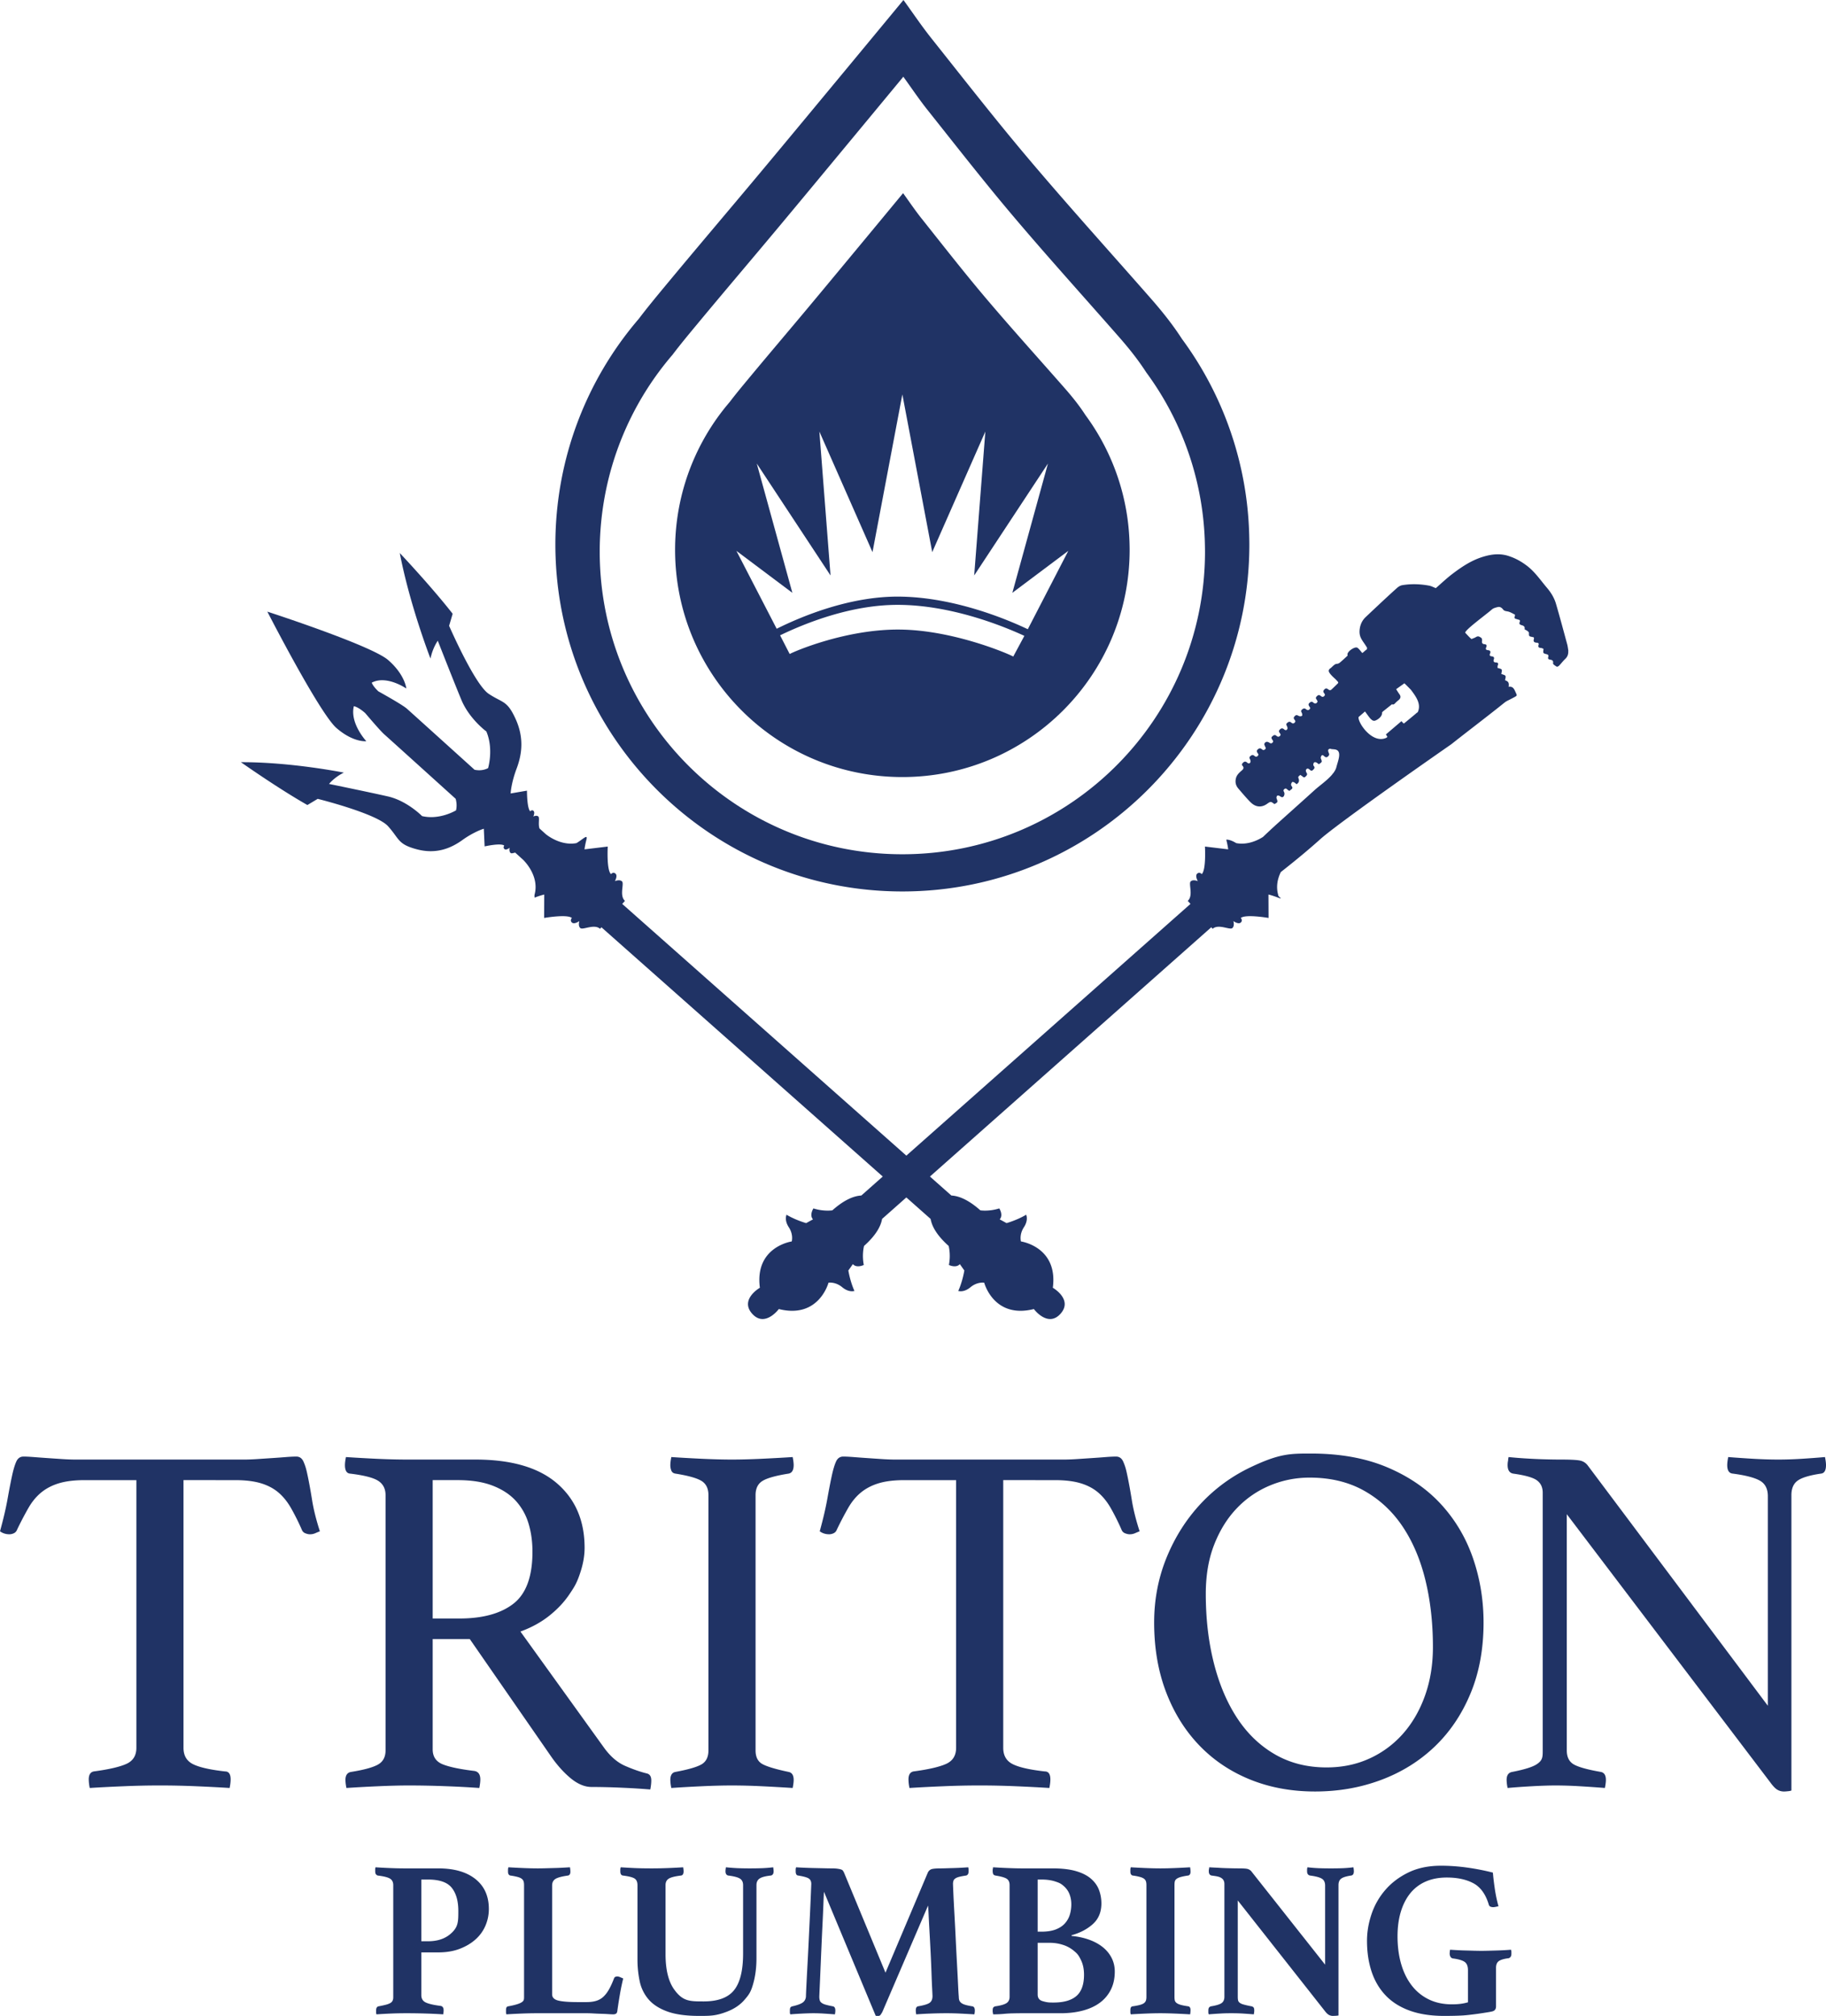 <?xml version="1.0" encoding="UTF-8"?>
<svg data-bbox="0 0 221.887 244.953" viewBox="0 0 221.887 244.953" xmlns="http://www.w3.org/2000/svg" data-type="color">
    <g>
        <path d="M161.91 94.014s1.052.11 1.108-.074-.363-.322-.107-.592.16-.416.607-.297c0 0 .234.401.446.118s.237-.283.18-.517-.196-.379.161-.56.559.432.936.15a.4.4 0 0 0 .104-.11c.2-.302-.058-.762-.058-.762l.248-.302.7.54s1.1-1.083 1.718-1.277.75-.615.75-.615l-.292-.479 1.89-1.611s.601.81 1.176.546c0 0-2.33 2.651-4.283 3.36s-1.713.619-1.731.975-1.524 2.881-1.524 2.881" fill="#203365" data-color="1"/>
        <path d="M151.807 65.447a41.96 41.96 0 0 0-8.18-24.262c-1.156-1.786-2.41-3.352-3.843-4.984-4.909-5.596-9.904-11.118-14.711-16.8-4.082-4.822-7.967-9.81-11.902-14.755-1.18-1.483-2.239-3.064-3.387-4.646-2.261 2.733-4.468 5.405-6.681 8.072-3.59 4.329-7.174 8.662-10.78 12.978-3.7 4.429-7.442 8.822-11.128 13.263-1.457 1.755-2.504 3.02-3.574 4.429a42 42 0 0 0-9.698 21.345 42.5 42.5 0 0 0-.437 6.069c0 23.287 18.878 42.165 42.165 42.165s42.165-18.878 42.165-42.165q-.001-.355-.009-.71m-42.156 38.355c-20.31 0-36.776-16.466-36.776-36.776 0-1.798.132-3.565.381-5.294a36.6 36.6 0 0 1 8.46-18.617c.932-1.228 1.845-2.332 3.116-3.862 3.214-3.874 6.48-7.705 9.707-11.568 3.144-3.764 6.27-7.544 9.4-11.32 1.93-2.326 3.856-4.656 5.829-7.04 1 1.38 1.923 2.759 2.953 4.052 3.432 4.313 6.82 8.664 10.38 12.87 4.194 4.955 8.55 9.771 12.832 14.652 1.25 1.424 2.344 2.79 3.351 4.347a36.6 36.6 0 0 1 7.135 21.161q.007.309.008.619c0 20.31-16.465 36.776-36.776 36.776" fill="#203365" data-color="1"/>
        <path d="M131.905 50.446c-.757-1.17-1.579-2.195-2.517-3.265-3.215-3.665-6.487-7.282-9.636-11.003-2.673-3.159-5.218-6.426-7.796-9.665-.773-.971-1.466-2.007-2.217-3.043-1.482 1.79-2.928 3.54-4.377 5.287-2.352 2.835-4.699 5.674-7.06 8.5-2.424 2.902-4.876 5.78-7.29 8.688-.954 1.15-1.64 1.978-2.34 2.9a27.5 27.5 0 0 0-6.353 13.982 28 28 0 0 0-.286 3.975c0 15.253 12.365 27.618 27.618 27.618s27.618-12.365 27.618-27.618q0-.233-.006-.464a27.5 27.5 0 0 0-5.358-15.892m-8.78 29.332c-.446-.272-7.186-3.203-13.737-3.28-6.584-.078-12.98 2.7-13.428 2.973l-1.168-2.272c3.037-1.469 8.586-3.703 14.27-3.703 6.5 0 12.827 2.573 15.415 3.767zm1.769-3.321c-2.265-1.08-8.954-3.963-15.833-3.963-5.951 0-11.757 2.45-14.682 3.906l-4.894-9.466 6.8 5.1-4.327-15.713 8.964 13.603-1.354-17.483 6.455 14.648 3.628-19.165 3.629 19.165 6.454-14.648-1.354 17.483 8.964-13.603-4.327 15.713 6.8-5.1z" fill="#203365" data-color="1"/>
        <path d="M128.872 159.629c1.542-1.731-.937-3.155-.937-3.155.657-4.982-3.872-5.627-3.872-5.627s-.236-.817.354-1.72c.59-.901.277-1.525.277-1.525-1.12.668-2.383 1.018-2.383 1.018l-.831-.456c.473-.53-.052-1.33-.052-1.33-1.26.4-2.301.233-2.301.233-1.38-1.23-2.557-1.75-3.52-1.799l-39.996-35.433.331-.372c-.716-.638-.058-2.098-.363-2.37s-.857-.026-.857-.026.365-.65.073-.91c-.238-.213-.452-.04-.523.03l-.027.027c-.557-.496-.394-3.35-.394-3.35l-.044.006-2.78.334s.043-.435.232-1.172-.371-.091-1.209.415c-2.008.38-3.733-1.093-3.733-1.093l-.76-.687c-.188-.53.041-1.295-.142-1.454-.226-.196-.608.005-.608.005s.234-.501.018-.689-.387.06-.387.06c-.413-.358-.404-2.516-.404-2.516l-.04.007-1.945.333s.015-.339.125-.915c.1-.525.279-1.247.6-2.1.672-1.786.913-3.777-.128-6.054s-1.555-1.9-3.265-3.04-4.808-8.26-4.808-8.26l.43-1.466c-2.629-3.363-6.424-7.378-6.424-7.378 1.223 6.371 3.73 12.824 3.73 12.824.277-1.332.888-2.168.888-2.168s1.896 4.842 2.862 7.174 3.041 3.85 3.041 3.85c.907 2.153.208 4.458.208 4.458-.572.29-1.141.3-1.64.198-3.861-3.488-7.67-6.928-8.21-7.41-.404-.36-1.823-1.194-3.48-2.12-.682-.64-.808-1.053-.808-1.053 1.804-.96 4.203.71 4.203.71s-.146-1.674-2.21-3.464c-2.062-1.79-14.676-5.878-14.676-5.878s6.336 12.353 8.4 14.143c2.062 1.79 3.625 1.6 3.625 1.6s-2.021-2.167-1.514-4.252c0 0 .47.047 1.315.78l.063.054c1.055 1.24 1.954 2.261 2.317 2.584.562.501 4.662 4.204 8.677 7.833.114.422.159.892.044 1.402 0 0-1.967 1.206-4.125.7 0 0-1.815-1.859-4.15-2.39s-7.158-1.519-7.158-1.519.64-.81 1.802-1.375c0 0-6.423-1.295-12.508-1.265 0 0 4.456 3.145 8.076 5.203l1.254-.75s7.157 1.776 8.552 3.33 1.155 2.17 3.454 2.79 4.073-.04 5.57-1.111a11 11 0 0 1 1.82-1.068c.493-.227.791-.31.791-.31l.096 2.114.002.033s1.973-.453 2.386-.095l-.016.023c-.04.061-.136.24.041.394.216.188.627-.16.627-.16s-.106.44.12.636c.09.08.3.02.55-.05l.954.863s2.093 1.936 1.382 4.336l.024-.026a.8.8 0 0 0 .009.303 9 9 0 0 1 1.167-.376l-.012 2.788v.056s2.815-.49 3.372.007c0 0-.285.293.007.553s.896-.177.896-.177-.18.576.124.848c.305.272 1.68-.55 2.396.088l.165-.185 40.002 35.439c.162.949.816 2.054 2.19 3.279 0 0 .285 1.015.033 2.313 0 0 .855.429 1.328-.101l.547.773s-.202 1.295-.737 2.484c0 0 .655.239 1.484-.45.828-.69 1.667-.55 1.667-.55s1.16 4.425 6.035 3.2c0 0 1.699 2.3 3.241.569" fill="#203365" data-color="1"/>
        <path d="M190.438 78.287c-.446-1.642-.885-3.287-1.362-4.92-.211-.723-.604-1.364-1.095-1.941-.78-.917-1.453-1.93-2.427-2.673-.646-.492-1.342-.891-2.102-1.147a4 4 0 0 0-.691-.187h-.003a4 4 0 0 0-.512-.06l-.108-.005-.088-.001c-.66-.006-1.316.131-1.98.346-1.331.43-2.478 1.199-3.575 2.032-.718.545-1.373 1.173-2.021 1.733-.294-.113-.54-.251-.803-.3-1.085-.203-2.18-.241-3.271-.06-.219.036-.447.168-.616.318-1.296 1.15-3.816 3.544-3.816 3.544-.476.44-.723 1.02-.759 1.666-.05.905.425 1.242.9 2.058.033.057-.016.163-.027.247-.057-.046-.508.45-.563.404-.007-.005-.003-.021-.01-.028-.177-.2-.331-.433-.541-.592-.219-.166-.737.133-.994.384a1 1 0 0 0-.221.305c-.033.073-.004.174-.003.259-.263.24-.52.491-.794.722-.15.125-.262.26-.528.273-.241.01-.478.303-.7.49-.102.086-.249.146-.263.356-.015.225.413.654.72.926.146.13.278.28.408.428.025.028.027.101.008.137-.016.03-.663.656-.798.777-.132.12-.242.106-.37.01-.156-.115-.293-.223-.49-.024-.148.15-.18.26-.066.431.077.114.206.217.036.384-.18.175-.306.071-.44-.03-.148-.115-.263-.129-.415.014-.145.135-.225.243-.08.424.06.076.092.174.134.256-.141.284-.327.305-.547.111-.168-.148-.29-.078-.438.048-.16.137-.133.256-.044.41.067.116.21.223.034.387-.166.153-.29.077-.417-.022-.185-.143-.323-.107-.493.047-.189.172-.06.287.001.441.038.098.05.288 0 .32a.43.43 0 0 1-.355.023c-.175-.077-.307-.203-.5-.01-.145.143-.196.246-.068.425.077.108.2.222.033.387-.164.161-.287.09-.414-.014-.185-.152-.32-.101-.49.045-.197.168-.068.285-.006.44.04.096.06.244.012.325-.093.16-.246.137-.379.02-.177-.157-.332-.168-.515.015-.134.133-.14.233-.048.384.074.123.23.244.04.413l-.003.003.008-.012-.032.029c-.154.118-.276.044-.394-.055-.195-.163-.326-.072-.488.067-.137.117-.12.212-.063.31q.014.031.035.067c.032.053.078.105.106.161.03.072.026.145-.065.233-.149.144-.26.077-.395-.008-.255-.16-.458-.122-.586.136-.037.075.035.21.073.313.045.121.172.22.013.364-.148.134-.263.106-.39-.005-.184-.161-.333-.14-.513.034-.147.142-.114.24-.033.386.065.115.213.222.044.39-.16.159-.288.096-.415-.013-.186-.159-.316-.104-.488.044-.193.168-.072.281-.009.435.04.097.059.248.01.328-.093.152-.242.146-.381.022-.173-.153-.327-.173-.512.016-.13.132-.18.228-.052.373.191.214.125.375-.075.549-.314.273-.632.544-.735.987-.111.479 0 .886.318 1.246.886 1.048 1.353 1.548 1.55 1.72.54.497 1.225.603 1.905.128.462-.322.467-.315.91.018.42-.214.429-.26.26-.694-.035-.089.006-.246.072-.318.041-.046.212-.027.29.021.193.122.376.278.54-.01a.6.6 0 0 0 .052-.34c-.018-.159-.229-.3-.012-.476.234-.191.33.052.48.132.043.024.084.051.138.084.077-.06.15-.126.23-.182.134-.097.18-.2.073-.352-.051-.071-.106-.167-.098-.245a.52.52 0 0 1 .133-.291c.034-.035.165-.01.23.026.111.061.206.154.302.229q.417-.25.248-.69c-.075-.196-.059-.23.217-.44.066.049.135.103.209.152.122.081.22.247.403.07.15-.146.294-.26.13-.497-.062-.09-.1-.262-.056-.348.111-.211.283-.162.44-.02.12.108.228.21.402.044.154-.147.268-.265.111-.472-.035-.047-.076-.11-.07-.161.01-.094.027-.21.088-.268.05-.047.181-.055.252-.024.124.053.23.15.338.225.42-.285.409-.281.247-.687-.036-.09.003-.24.06-.33.1-.159.228-.063.323.028.176.167.325.212.521.006.146-.152.11-.267.04-.424-.047-.105-.08-.244-.049-.346.02-.065.196-.15.253-.123.151.072.47.035.699.113.724.247.208 1.413.04 2.098-.262 1.067-1.849 2.081-2.63 2.79-1.52 1.378-3.053 2.743-4.578 4.115a86 86 0 0 0-1.72 1.6c-.65.412-1.882 1.007-3.248.748-.838-.506-1.209-.415-1.209-.415.189.737.232 1.172.232 1.172l-2.78-.334-.044-.005s.163 2.853-.394 3.349l-.027-.028c-.07-.07-.285-.242-.524-.029-.291.26.074.91.074.91s-.552-.245-.857.026c-.305.272.353 1.732-.363 2.37l.33.372-39.995 35.433c-.963.048-2.14.57-3.52 1.8 0 0-1.041.166-2.301-.234 0 0-.525.8-.052 1.33l-.831.456s-1.264-.35-2.383-1.018c0 0-.312.624.277 1.526.59.902.354 1.719.354 1.719s-4.529.645-3.872 5.627c0 0-2.48 1.424-.937 3.155s3.241-.568 3.241-.568c4.874 1.224 6.035-3.2 6.035-3.2s.839-.141 1.667.548 1.484.45 1.484.45c-.535-1.188-.737-2.483-.737-2.483l.547-.774c.473.531 1.328.102 1.328.102-.252-1.298.033-2.313.033-2.313 1.374-1.225 2.028-2.33 2.19-3.28l40.002-35.438.165.185c.716-.638 2.09.184 2.396-.088.305-.272.124-.848.124-.848s.604.437.896.177.007-.553.007-.553c.557-.496 3.372-.007 3.372-.007v-.056l-.012-2.788s.438.095 1.167.376.031-.096.009-.303l.024.026c-.321-1.083-.07-2.07.301-2.828 1.632-1.287 3.235-2.593 4.75-3.955 2.41-2.168 15.957-11.57 15.957-11.57 1.936-1.531 3.905-3.02 5.836-4.554 1.128-.897.548-.479 1.81-1.16.374-.203.374-.198.192-.584-.174-.37-.307-.785-.856-.686.03-.247.03-.392-.038-.529-.057-.113-.21-.204-.402-.276.02-.167.119-.392.046-.522-.07-.127-.315-.158-.503-.24.02-.166.114-.384.045-.522-.058-.116-.304-.138-.507-.217.009-.083-.002-.206.038-.308.095-.237.02-.338-.224-.345-.252-.006-.348-.136-.26-.37.096-.26-.039-.352-.257-.377-.228-.026-.295-.12-.202-.337.103-.237.028-.385-.24-.409-.228-.02-.334-.106-.226-.348.097-.216.06-.36-.219-.382-.246-.02-.33-.16-.286-.415.02-.118-.026-.32-.108-.366-.164-.093-.33-.25-.574-.114-.4.223-.156.075-.573.264-.08.036-.71-.686-.768-.737-.25-.223 2.457-2.18 3.221-2.852.185-.163.468-.233.719-.293.267-.064.48.087.64.296.14.184.324.195.539.235.309.057.596.24.885.384.028.014.03.14.004.192-.11.225-.005.31.2.352.077.016.15.054.228.07.176.033.24.117.162.293-.078.18-.032.295.173.361.227.073.494.127.421.493-.01.05.229.14.339.227.078.062.19.152.19.23 0 .42-.01.42.398.503.066.013.13.035.203.055.002.07.02.134.003.186-.106.319.037.438.338.456.15.008.294.056.23.255-.08.256.005.369.271.382.104.006.206.062.3.093.013.03.03.05.027.067-.066.476-.07.489.389.604.204.052.234.164.188.325-.057.198-.003.297.207.33.25.04.436.104.374.458-.019.109.276.293.453.401.053.032.217-.056.288-.13.256-.264.475-.568.744-.817.31-.287.387-.64.362-.99l.013-.001c-.045-.262-.07-.53-.14-.785m-24.575 8.163c.165.197.563.806.749.954.14.112.192.176.386.18.195.003.97-.413.948-.989-.002-.052.072-.115.122-.16l1.077-.86c.212.087.309-.047.429-.17.118-.12.247-.231.378-.338.275-.226.299-.466.07-.754a12 12 0 0 1-.368-.572c.027-.02.978-.695 1.006-.713 0 0 .746.73.82.831.58.782 1.261 1.693.792 2.686a1 1 0 0 0-.204.15c-.3.267-1.704 1.414-3.601 2.953-1.687.791-3.458-1.784-3.385-2.51.002-.016.724-.619.78-.688" fill="#203365" data-color="1"/>
        <path d="M22.298 179.849v32.534q0 1.402 1.158 1.98t3.9.883q.67 0 .67.975-.001.427-.122 1.036-1.951-.123-4.113-.213a102 102 0 0 0-8.712 0q-2.225.09-4.173.213a5.4 5.4 0 0 1-.122-1.036q-.001-.853.61-.975 2.74-.365 3.959-.914 1.219-.548 1.219-1.95V179.85h-6.276q-1.827 0-3.076.365-1.25.366-2.163 1.097-.915.733-1.584 1.888a40 40 0 0 0-1.402 2.68.75.75 0 0 1-.396.428 1.3 1.3 0 0 1-.517.122q-.671 0-1.158-.366.608-2.192.914-3.899.304-1.705.548-2.833.243-1.126.518-1.736.274-.61.883-.61.426 0 1.219.06.791.063 1.675.123.883.062 1.798.122.914.06 1.706.06h20.348q.732 0 1.645-.06l1.828-.122q.914-.06 1.676-.122.76-.06 1.249-.06.608 0 .883.639c.275.639.355 1.026.518 1.797q.243 1.158.518 2.864.273 1.707.944 3.777-.305.123-.579.244a1.55 1.55 0 0 1-.64.122q-.243 0-.548-.122a.73.73 0 0 1-.426-.427 28 28 0 0 0-1.34-2.68q-.672-1.156-1.554-1.89-.884-.73-2.133-1.096-1.25-.365-3.076-.365z" fill="#203365" data-color="1"/>
        <path d="M57.086 199.162h-4.508v13.403q0 1.34 1.249 1.829 1.249.487 3.807.792.732.121.732 1.035 0 .427-.122 1.036a114 114 0 0 0-3.991-.213 117 117 0 0 0-4.6-.092q-1.584 0-3.655.092-2.072.09-3.9.213a5 5 0 0 1-.121-.975q0-.852.67-.974 2.315-.366 3.26-.884.944-.517.944-1.737v-31.01q0-1.157-.884-1.737-.884-.578-3.442-.883-.609-.06-.609-1.036 0-.365.122-.975 1.827.122 3.777.214 1.95.09 3.716.09h8.225q6.58 0 9.931 2.895t3.351 7.828q0 1.342-.457 2.803c-.457 1.461-.772 1.93-1.401 2.863q-.945 1.403-2.437 2.59-1.493 1.188-3.503 1.919l10.174 14.135q1.156 1.585 2.56 2.193 1.4.61 2.619.914.549.122.548.853 0 .488-.122 1.096a83 83 0 0 0-3.412-.212 81 81 0 0 0-3.716-.092q-1.28 0-2.59-1.097t-2.467-2.803zm-1.28-2.498q4.265 0 6.58-1.797t2.316-6.305q0-1.89-.488-3.474a7.1 7.1 0 0 0-1.553-2.741q-1.066-1.157-2.803-1.828-1.736-.67-4.234-.67h-3.046v16.815z" fill="#203365" data-color="1"/>
        <path d="M91.813 212.688q-.001 1.218.853 1.675.852.457 3.168.945.608.121.609.974 0 .366-.122.975-1.89-.122-3.777-.213a74 74 0 0 0-3.595-.092q-1.644 0-3.625.092-1.98.09-3.747.213a5 5 0 0 1-.121-.975q0-.852.608-.974 2.316-.428 3.169-.914.853-.488.853-1.706v-31.011q0-1.218-.853-1.737-.854-.517-3.169-.883-.365-.06-.487-.366a1.8 1.8 0 0 1-.121-.67q0-.365.121-.975 1.827.122 3.808.214 1.98.09 3.564.09 1.523 0 3.503-.09 1.98-.092 3.87-.214.12.61.12.975 0 .914-.608 1.036-2.316.367-3.168.883-.854.518-.853 1.737z" fill="#203365" data-color="1"/>
        <path d="M121.909 179.849v32.534q0 1.402 1.157 1.98t3.9.883q.67 0 .67.975 0 .427-.122 1.036-1.95-.123-4.113-.213a102 102 0 0 0-8.712 0q-2.225.09-4.173.213a5.4 5.4 0 0 1-.122-1.036q0-.853.61-.975 2.74-.365 3.96-.914 1.217-.548 1.218-1.95V179.85h-6.275q-1.829 0-3.077.365-1.25.366-2.163 1.097-.915.733-1.584 1.888a40 40 0 0 0-1.401 2.68.75.75 0 0 1-.396.428 1.3 1.3 0 0 1-.518.122q-.671 0-1.158-.366.608-2.192.914-3.899.305-1.705.548-2.833.244-1.126.518-1.736t.884-.61q.425 0 1.218.06.792.063 1.676.123.883.062 1.797.122t1.706.06h20.349q.731 0 1.645-.06l1.827-.122q.915-.06 1.676-.122.76-.06 1.25-.06.607 0 .882.639c.275.639.355 1.026.518 1.797q.243 1.158.518 2.864.274 1.707.944 3.777-.305.123-.578.244a1.55 1.55 0 0 1-.64.122q-.245 0-.548-.122a.73.73 0 0 1-.427-.427 28 28 0 0 0-1.34-2.68q-.672-1.156-1.554-1.89-.884-.73-2.132-1.096-1.249-.365-3.077-.365z" fill="#203365" data-color="1"/>
        <path d="M140.247 197.151q0-4.203 1.523-7.92 1.522-3.715 4.143-6.52 2.619-2.8 6.093-4.446c3.474-1.646 4.752-1.645 7.31-1.645q5.301 0 9.261 1.675t6.55 4.509q2.589 2.832 3.87 6.55 1.278 3.716 1.278 7.797 0 4.815-1.584 8.621-1.584 3.81-4.356 6.458-2.773 2.65-6.52 4.052t-8.01 1.402q-4.327 0-7.921-1.463t-6.184-4.173-4.021-6.488q-1.432-3.778-1.432-8.409m20.958 17.608q2.864 0 5.24-1.097a12.1 12.1 0 0 0 4.082-3.046q1.705-1.95 2.65-4.63t.945-5.85q0-4.385-.914-8.133-.915-3.745-2.772-6.519-1.86-2.771-4.692-4.356-2.833-1.584-6.61-1.584-2.498 0-4.782.944a11.8 11.8 0 0 0-4.022 2.742q-1.737 1.798-2.771 4.417-1.038 2.62-1.037 6.032 0 4.51.975 8.377.975 3.87 2.833 6.702 1.858 2.833 4.6 4.417t6.275 1.584" fill="#203365" data-color="1"/>
        <path d="M214.82 207.265v-25.466q-.001-1.341-.975-1.889-.975-.549-3.29-.853-.671-.06-.671-1.036 0-.365.122-.975 1.522.122 3.107.214 1.584.09 2.986.09 1.34 0 2.802-.09 1.463-.092 2.864-.214.121.61.122.975 0 .976-.61 1.036-2.073.305-2.833.853-.762.548-.761 1.767v35.885q-.123.06-.427.09c-.304.03-.365.032-.487.032q-.427 0-.792-.214-.367-.214-.853-.883l-24.736-32.596v28.697q0 1.217.853 1.706t3.29.914q.61.121.61.974 0 .366-.122.975a139 139 0 0 0-3.078-.213 49 49 0 0 0-2.893-.092q-1.22 0-2.863.092-1.646.09-2.986.213a5 5 0 0 1-.122-.975q0-.852.67-.974 2.194-.428 2.955-.914c.761-.486.762-.894.762-1.706v-31.316q-.001-.974-.701-1.493-.7-.517-2.894-.822-.67-.122-.67-1.036 0-.304.06-.548 0-.183.062-.427a49 49 0 0 0 2.315.183q.975.061 2.071.091 1.096.032 1.95.03 1.767 0 2.346.123.578.122.944.609z" fill="#203365" data-color="1"/>
        <path d="M51.198 237.235v5.2q0 .624.528.88.528.257 1.8.42.38.053.38.541 0 .217-.054.488a55 55 0 0 0-1.964-.095 74 74 0 0 0-2.558-.041q-.975 0-1.882.04-.908.04-1.693.096a.5.5 0 0 1-.054-.244v-.217q0-.46.298-.515.569-.108.92-.202.352-.096.542-.217.19-.12.257-.298c.067-.178.068-.266.068-.447v-13.565q0-.542-.392-.786-.393-.244-1.503-.378a.5.5 0 0 1-.217-.164q-.081-.106-.081-.378v-.244q0-.136.054-.216.757.054 1.747.094.987.04 1.773.04h4.089q2.896 0 4.522 1.3 1.624 1.3 1.624 3.629 0 1.056-.406 2.017a4.7 4.7 0 0 1-1.205 1.678q-.8.719-1.936 1.152-1.137.433-2.6.432zm.812-1.353q1.65 0 2.667-.839c1.017-.839 1.016-1.508 1.016-2.844q0-1.813-.799-2.815-.8-1.002-2.884-1.002h-.812v7.5z" fill="#203365" data-color="1"/>
        <path d="M67.092 242.326q0 .57.73.759.733.19 2.41.19h1.03q.675 0 1.177-.15.502-.149.88-.501.38-.352.691-.907t.61-1.34q.081-.217.405-.217.136 0 .326.081l.379.163a26 26 0 0 0-.393 1.882q-.176 1.015-.312 1.99-.027.325-.175.406a.64.64 0 0 1-.312.082q-.217 0-.61-.028a20 20 0 0 0-.852-.04 35 35 0 0 1-.934-.04 14 14 0 0 0-.826-.028h-6.147q-.784 0-1.8.04-1.015.04-1.828.096a.64.64 0 0 1-.054-.285v-.257q0-.405.27-.434 1.03-.188 1.476-.405c.446-.217.447-.398.447-.759v-13.565q0-.271-.054-.448a.65.65 0 0 0-.217-.31q-.162-.136-.5-.23a7 7 0 0 0-.908-.176q-.27-.082-.27-.461v-.244q0-.163.054-.297.866.054 1.841.094t1.733.04q.378 0 .867-.013.487-.014 1.015-.027c.528-.013.704-.022 1.056-.04q.528-.028.961-.054.028.135.04.297.014.163.014.244 0 .38-.27.46-1.165.163-1.558.42-.392.257-.392.798z" fill="#203365" data-color="1"/>
        <path d="M91.922 237.94q0 1.543-.325 2.83c-.325 1.287-.591 1.597-1.123 2.22q-.8.934-2.14 1.448c-1.34.514-2.017.515-3.37.515q-2.411 0-3.886-.542-1.476-.54-2.275-1.475a4.9 4.9 0 0 1-1.07-2.194 12.8 12.8 0 0 1-.27-2.694v-8.99q0-.568-.352-.798-.353-.231-1.435-.365-.298-.055-.298-.515v-.217q0-.135.054-.27a75 75 0 0 0 1.665.094q.88.04 2.099.04.948 0 1.976-.04t1.842-.094a3 3 0 0 1 .054.487q0 .46-.298.515-1.11.134-1.503.378t-.392.786v8.393q0 2.817 1.042 4.278c1.042 1.461 1.89 1.462 3.588 1.462q2.6 0 3.696-1.367t1.096-4.454v-8.312q0-.542-.379-.786-.378-.245-1.435-.378-.325-.082-.325-.515 0-.082.014-.217.013-.135.04-.27.786.08 1.45.108.662.026 1.42.026.867 0 1.544-.026a16 16 0 0 0 1.327-.108 3 3 0 0 1 .054.487q0 .433-.325.515-1.002.107-1.38.365-.38.257-.38.799z" fill="#203365" data-color="1"/>
        <path d="M112.744 227.542a.8.8 0 0 1 .352-.379q.244-.136 1.192-.136.216 0 .636-.013.42-.014.907-.027t.975-.04.84-.054q.053.135.053.27v.217q0 .433-.298.515-.54.08-.852.162-.312.08-.474.203c-.162.123-.18.176-.217.284a1.2 1.2 0 0 0-.054.379q0 .054.04 1.03.042.973.122 2.41.082 1.433.163 3.113.08 1.68.163 3.181c.083 1.501.099 1.873.135 2.614s.063 1.19.081 1.353q0 .27.068.447.068.175.243.312.177.135.501.23.325.094.84.175.297.055.298.515 0 .19-.055.46-.947-.055-1.719-.094a33 33 0 0 0-1.747-.041q-.892 0-1.908.041a41 41 0 0 0-1.693.095 2.4 2.4 0 0 1-.054-.461q0-.297.095-.407.095-.106.176-.108 1.11-.189 1.435-.446t.325-.799q0-.081-.04-.866-.042-.786-.082-1.95-.041-1.165-.108-2.518t-.136-2.546a227 227 0 0 1-.108-2.058q-.04-.866-.068-1.055l-5.55 12.916a3 3 0 0 1-.23.365.31.31 0 0 1-.258.122h-.162a.4.4 0 0 1-.163-.027l-6.282-15.055q-.027.351-.067 1.421t-.109 2.451q-.068 1.38-.135 2.91-.068 1.53-.122 2.83c-.054 1.3-.068 1.593-.095 2.18q-.04.88-.04.961 0 .244.054.42a.53.53 0 0 0 .217.311q.162.136.487.23.324.095.893.203.298.055.298.515 0 .081-.013.203-.015.12-.04.258a108 108 0 0 0-1.355-.095q-.623-.04-1.245-.041-.543 0-1.354.04-.814.04-1.462.096a.54.54 0 0 1-.055-.244v-.217q0-.299.082-.393a.38.38 0 0 1 .216-.122q.84-.189 1.219-.433.378-.244.433-.731 0-.217.054-1.313t.136-2.6c.082-1.504.108-2.066.162-3.194l.15-3.142a562 562 0 0 0 .148-3.452q0-.46-.298-.663t-1.3-.365q-.297-.028-.297-.515v-.217q0-.135.054-.27.351.026.974.053.623.028 1.273.041l1.219.027q.568.014.812.013.487 0 .758.041c.27.041.325.059.433.095q.162.054.23.162.068.11.122.217L107.6 239.7z" fill="#203365" data-color="1"/>
        <path d="M130.209 235.232q1.137.109 2.099.447.96.34 1.665.893.704.556 1.096 1.314.393.759.393 1.678 0 1.246-.474 2.194a4.4 4.4 0 0 1-1.327 1.584q-.852.636-2.071.96-1.218.326-2.708.326h-4.684q-.487 0-1.097.014-.61.012-1.15.067a15 15 0 0 1-1.272.055l-.028-.19a.5.5 0 0 1-.027-.15v-.121q-.001-.298.094-.393a.45.45 0 0 1 .23-.122q.948-.135 1.341-.379.392-.243.393-.785v-13.565q0-.543-.352-.772-.353-.23-1.381-.392-.217-.055-.271-.204-.054-.148-.054-.366v-.12q0-.069.027-.123 0-.109.027-.19.811.055 1.827.095t1.666.04h3.736q1.734 0 2.87.34 1.138.337 1.815.934.676.594.961 1.367.284.772.284 1.611 0 1.57-1.028 2.504-1.03.935-2.6 1.368zm-3.683-.514q1.056 0 1.76-.27.704-.272 1.124-.746.42-.473.596-1.07.176-.595.176-1.245 0-.623-.203-1.178t-.637-.961c-.433-.406-.668-.482-1.137-.637q-.704-.229-1.679-.23h-.433v6.337zm-.433 7.636q0 .623.582.798c.582.175.835.176 1.34.176q1.869.001 2.79-.799.92-.798.92-2.586 0-.974-.338-1.706c-.338-.732-.528-.888-.907-1.204a3.9 3.9 0 0 0-1.327-.718 5.2 5.2 0 0 0-1.598-.244h-1.462z" fill="#203365" data-color="1"/>
        <path d="M142.718 242.624q0 .27.04.447.041.175.218.312.175.135.514.23.338.094.907.175.27.055.271.461 0 .081-.014.243-.014.164-.04.272a77 77 0 0 0-1.855-.095 43 43 0 0 0-1.747-.041q-.785 0-1.76.04t-1.84.096a.6.6 0 0 1-.055-.272v-.243q0-.433.27-.46.57-.082.908-.177t.5-.23a.66.66 0 0 0 .217-.31q.055-.177.055-.448v-13.565q0-.271-.055-.448a.66.66 0 0 0-.216-.31q-.163-.136-.501-.23a6 6 0 0 0-.907-.176q-.27-.082-.271-.461v-.244q0-.163.054-.297.867.054 1.841.094.975.04 1.76.04.759 0 1.747-.04a89 89 0 0 0 1.855-.094q.026.135.04.297.014.163.014.244 0 .38-.271.46a7 7 0 0 0-.907.176q-.339.096-.514.23a.55.55 0 0 0-.217.311q-.04.177-.04.448z" fill="#203365" data-color="1"/>
        <path d="M161.022 238.725v-9.613q0-.594-.406-.839-.405-.244-1.435-.378-.352-.082-.352-.515v-.217q0-.135.054-.27.676.08 1.327.108.65.026 1.517.026.865 0 1.489-.026.623-.029 1.245-.108.026.135.041.27.014.135.014.217 0 .46-.326.515-.893.134-1.218.378-.326.244-.326.786v15.84a2.3 2.3 0 0 1-.365.04 9 9 0 0 1-.338.014q-.19 0-.406-.095t-.46-.392l-10.669-13.54v11.698q0 .27.04.447.042.176.217.298c.175.122.29.153.515.217q.338.093.907.202.135.029.23.122.095.096.095.393 0 .19-.055.46a82 82 0 0 0-1.272-.094q-.595-.04-1.38-.041c-.786-.001-1.025.014-1.504.041q-.717.04-1.313.095a.54.54 0 0 1-.054-.244v-.217q0-.27.095-.38a.4.4 0 0 1 .23-.135q.975-.161 1.299-.405.325-.244.325-.759v-13.701q0-.433-.284-.663c-.284-.23-.618-.276-1.286-.365q-.325-.082-.325-.515v-.122q0-.068.027-.149l.027-.216q.379.025.73.04.353.015.705.04.596.029 1.205.04.609.015.988.014.786 0 1.03.069.243.067.432.257z" fill="#203365" data-color="1"/>
        <path d="M180.895 244.492q-.65.108-1.22.19-.57.081-1.18.149c-.61.068-.85.076-1.33.095q-.718.026-1.668.027-2.44 0-4.218-.65-1.776-.65-2.916-1.855-1.138-1.204-1.695-2.884-.555-1.678-.556-3.736 0-1.598.542-3.223a8.7 8.7 0 0 1 1.665-2.937q1.124-1.314 2.817-2.14 1.692-.825 3.967-.825 1.569 0 3.208.23 1.638.231 3.1.609.055.73.217 1.868.162 1.14.46 2.22-.135.03-.325.068a1.5 1.5 0 0 1-.298.041.9.9 0 0 1-.365-.067q-.15-.067-.203-.285-.57-1.868-1.869-2.559-1.299-.69-3.222-.69-1.463 0-2.585.5a4.9 4.9 0 0 0-1.87 1.436q-.743.934-1.136 2.247-.393 1.315-.393 2.965 0 1.815.433 3.331t1.273 2.612a5.8 5.8 0 0 0 2.072 1.707q1.23.609 2.829.609.569 0 1.015-.055.447-.052.935-.19v-3.898q0-.731-.406-1.015-.407-.285-1.436-.42a.42.42 0 0 1-.298-.23.8.8 0 0 1-.08-.339q-.001-.08.013-.244t.04-.243q.406.027.907.054.502.028 1.03.04c.528.013.694.018 1.021.028q.491.013.847.013.353 0 .832-.013l.98-.027q.502-.014.977-.041.473-.027.799-.054.053.135.053.27v.217q0 .245-.094.366a.43.43 0 0 1-.23.175q-.867.109-1.205.353-.34.243-.339.812v4.711q0 .245-.136.407c-.136.162-.343.199-.76.27" fill="#203365" data-color="1"/>
    </g>
</svg>
